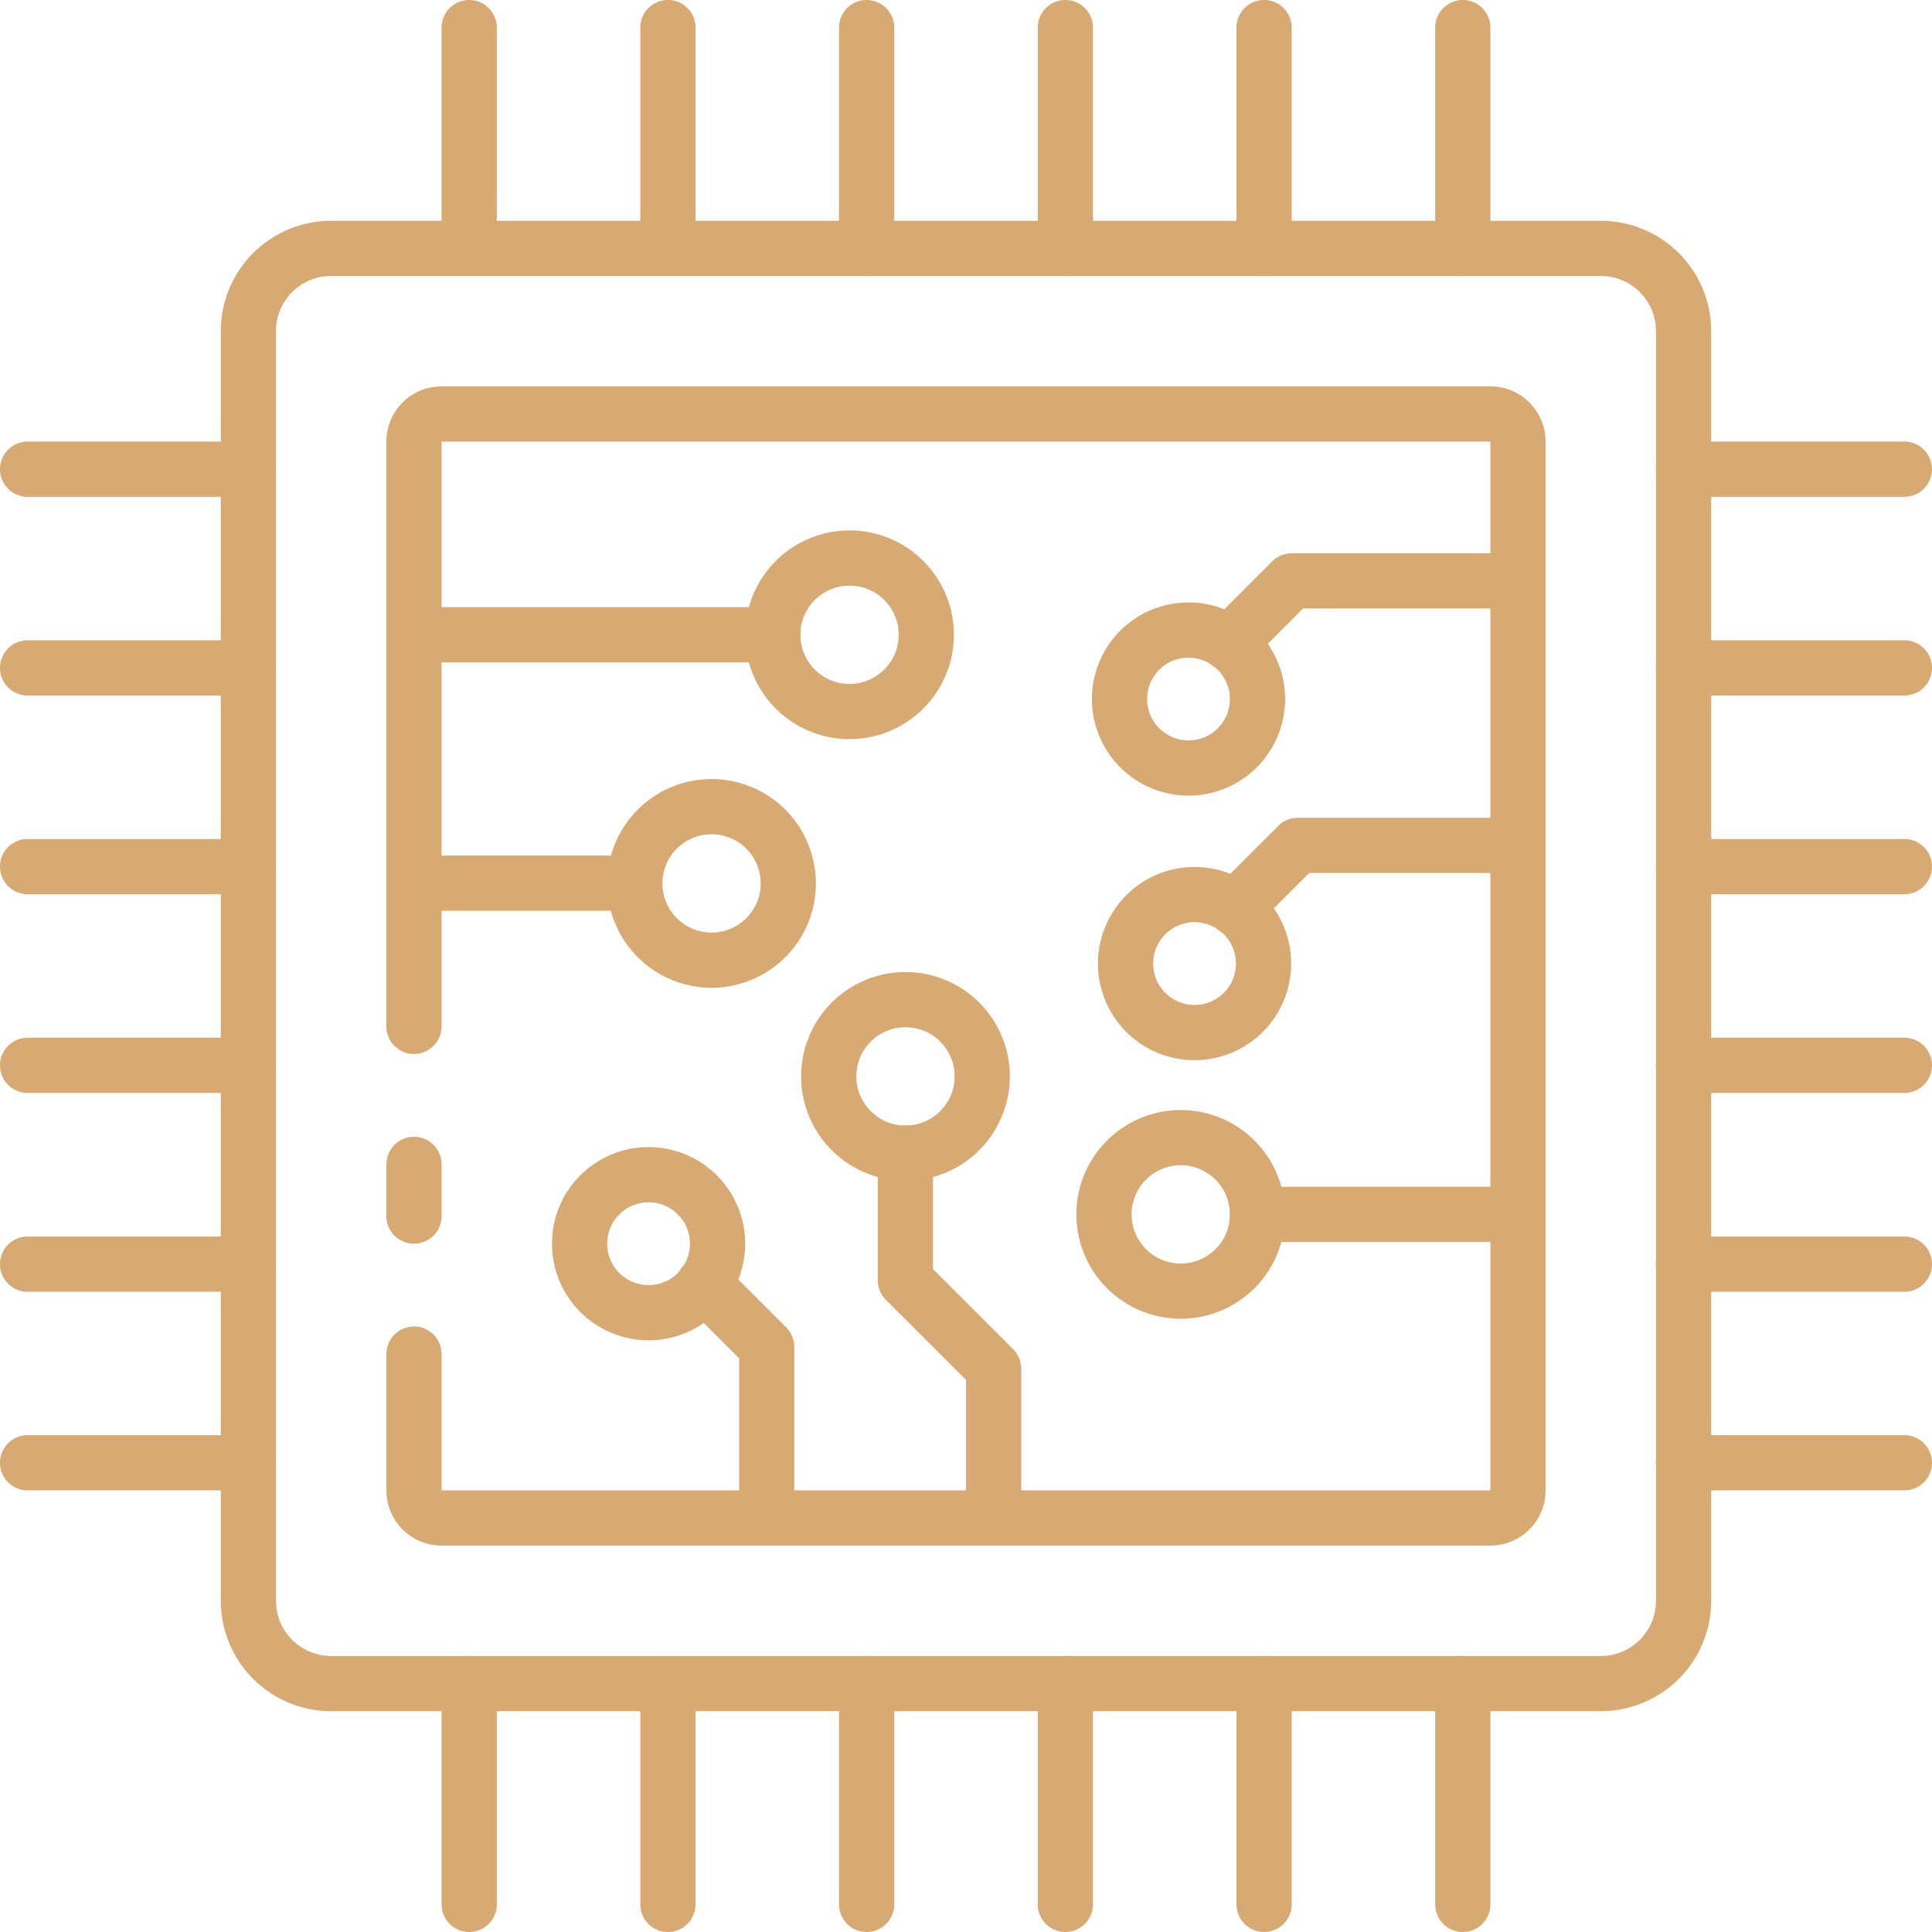 <?xml version="1.0" encoding="UTF-8"?>
<svg xmlns="http://www.w3.org/2000/svg" xmlns:xlink="http://www.w3.org/1999/xlink" viewBox="0 0 71 71">
  <defs>
    <clipPath id="clip-path">
      <rect id="Rechteck_598" data-name="Rechteck 598" width="71" height="71" transform="translate(2523 1980)" fill="#dfa86a" stroke="#707070" stroke-width="1"></rect>
    </clipPath>
  </defs>
  <g id="Gruppe_maskieren_45" data-name="Gruppe maskieren 45" transform="translate(-2523 -1980)" clip-path="url(#clip-path)">
    <g id="cpu" transform="translate(2520.971 1977.971)">
      <g id="Gruppe_9047" data-name="Gruppe 9047">
        <path id="Pfad_5374" data-name="Pfad 5374" d="M60.857,64.914H14.2a4.057,4.057,0,0,1-4.057-4.057V14.2A4.057,4.057,0,0,1,14.2,10.143H60.857A4.057,4.057,0,0,1,64.914,14.2V60.857A4.057,4.057,0,0,1,60.857,64.914ZM14.2,12.171A2.029,2.029,0,0,0,12.171,14.2V60.857A2.029,2.029,0,0,0,14.2,62.886H60.857a2.029,2.029,0,0,0,2.029-2.029V14.2a2.029,2.029,0,0,0-2.029-2.029Z" fill="#d7a973"></path>
        <path id="Pfad_5375" data-name="Pfad 5375" d="M17.243,47.734a1.014,1.014,0,0,1-1.014-1.014v-1.9a1.014,1.014,0,0,1,2.029,0v1.9A1.014,1.014,0,0,1,17.243,47.734Z" fill="#d7a973"></path>
        <path id="Pfad_5376" data-name="Pfad 5376" d="M56.8,58.829H18.257A2.029,2.029,0,0,1,16.229,56.8V51.791a1.014,1.014,0,1,1,2.029,0V56.8H56.8V18.257H18.257V39.748a1.014,1.014,0,0,1-2.029,0V18.257a2.029,2.029,0,0,1,2.029-2.029H56.8a2.029,2.029,0,0,1,2.029,2.029V56.8A2.029,2.029,0,0,1,56.8,58.829Z" fill="#d7a973"></path>
        <path id="Pfad_5377" data-name="Pfad 5377" d="M55.786,12.171a1.014,1.014,0,0,1-1.014-1.014V3.043a1.014,1.014,0,0,1,2.029,0v8.114A1.014,1.014,0,0,1,55.786,12.171Z" fill="#d7a973"></path>
        <path id="Pfad_5378" data-name="Pfad 5378" d="M48.483,12.171a1.014,1.014,0,0,1-1.014-1.014V3.043a1.014,1.014,0,1,1,2.029,0v8.114A1.014,1.014,0,0,1,48.483,12.171Z" fill="#d7a973"></path>
        <path id="Pfad_5379" data-name="Pfad 5379" d="M41.18,12.171a1.014,1.014,0,0,1-1.014-1.014V3.043a1.014,1.014,0,0,1,2.029,0v8.114A1.014,1.014,0,0,1,41.18,12.171Z" fill="#d7a973"></path>
        <path id="Pfad_5380" data-name="Pfad 5380" d="M33.877,12.171a1.014,1.014,0,0,1-1.014-1.014V3.043a1.014,1.014,0,0,1,2.029,0v8.114A1.014,1.014,0,0,1,33.877,12.171Z" fill="#d7a973"></path>
        <path id="Pfad_5381" data-name="Pfad 5381" d="M26.574,12.171a1.014,1.014,0,0,1-1.014-1.014V3.043a1.014,1.014,0,0,1,2.029,0v8.114A1.014,1.014,0,0,1,26.574,12.171Z" fill="#d7a973"></path>
        <path id="Pfad_5382" data-name="Pfad 5382" d="M19.271,12.171a1.014,1.014,0,0,1-1.014-1.014V3.043a1.014,1.014,0,1,1,2.029,0v8.114A1.014,1.014,0,0,1,19.271,12.171Z" fill="#d7a973"></path>
        <path id="Pfad_5383" data-name="Pfad 5383" d="M55.786,73.029a1.014,1.014,0,0,1-1.014-1.014V63.9a1.014,1.014,0,0,1,2.029,0v8.114A1.014,1.014,0,0,1,55.786,73.029Z" fill="#d7a973"></path>
        <path id="Pfad_5384" data-name="Pfad 5384" d="M48.483,73.029a1.014,1.014,0,0,1-1.014-1.014V63.9a1.014,1.014,0,1,1,2.029,0v8.114A1.014,1.014,0,0,1,48.483,73.029Z" fill="#d7a973"></path>
        <path id="Pfad_5385" data-name="Pfad 5385" d="M41.18,73.029a1.014,1.014,0,0,1-1.014-1.014V63.9a1.014,1.014,0,0,1,2.029,0v8.114A1.014,1.014,0,0,1,41.18,73.029Z" fill="#d7a973"></path>
        <path id="Pfad_5386" data-name="Pfad 5386" d="M33.877,73.029a1.014,1.014,0,0,1-1.014-1.014V63.9a1.014,1.014,0,1,1,2.029,0v8.114A1.014,1.014,0,0,1,33.877,73.029Z" fill="#d7a973"></path>
        <path id="Pfad_5387" data-name="Pfad 5387" d="M26.574,73.029a1.014,1.014,0,0,1-1.014-1.014V63.9a1.014,1.014,0,0,1,2.029,0v8.114A1.014,1.014,0,0,1,26.574,73.029Z" fill="#d7a973"></path>
        <path id="Pfad_5388" data-name="Pfad 5388" d="M19.271,73.029a1.014,1.014,0,0,1-1.014-1.014V63.9a1.014,1.014,0,1,1,2.029,0v8.114A1.014,1.014,0,0,1,19.271,73.029Z" fill="#d7a973"></path>
        <path id="Pfad_5389" data-name="Pfad 5389" d="M72.014,56.8H63.9a1.014,1.014,0,1,1,0-2.029h8.114a1.014,1.014,0,1,1,0,2.029Z" fill="#d7a973"></path>
        <path id="Pfad_5390" data-name="Pfad 5390" d="M72.014,49.5H63.9a1.014,1.014,0,1,1,0-2.029h8.114a1.014,1.014,0,1,1,0,2.029Z" fill="#d7a973"></path>
        <path id="Pfad_5391" data-name="Pfad 5391" d="M72.014,42.194H63.9a1.014,1.014,0,0,1,0-2.029h8.114a1.014,1.014,0,1,1,0,2.029Z" fill="#d7a973"></path>
        <path id="Pfad_5392" data-name="Pfad 5392" d="M72.014,34.891H63.9a1.014,1.014,0,1,1,0-2.029h8.114a1.014,1.014,0,1,1,0,2.029Z" fill="#d7a973"></path>
        <path id="Pfad_5393" data-name="Pfad 5393" d="M72.014,27.589H63.9a1.014,1.014,0,1,1,0-2.029h8.114a1.014,1.014,0,1,1,0,2.029Z" fill="#d7a973"></path>
        <path id="Pfad_5394" data-name="Pfad 5394" d="M72.014,20.286H63.9a1.014,1.014,0,1,1,0-2.029h8.114a1.014,1.014,0,1,1,0,2.029Z" fill="#d7a973"></path>
        <path id="Pfad_5395" data-name="Pfad 5395" d="M11.157,56.8H3.043a1.014,1.014,0,0,1,0-2.029h8.114a1.014,1.014,0,1,1,0,2.029Z" fill="#d7a973"></path>
        <path id="Pfad_5396" data-name="Pfad 5396" d="M11.157,49.5H3.043a1.014,1.014,0,1,1,0-2.029h8.114a1.014,1.014,0,1,1,0,2.029Z" fill="#d7a973"></path>
        <path id="Pfad_5397" data-name="Pfad 5397" d="M11.157,42.194H3.043a1.014,1.014,0,0,1,0-2.029h8.114a1.014,1.014,0,1,1,0,2.029Z" fill="#d7a973"></path>
        <path id="Pfad_5398" data-name="Pfad 5398" d="M11.157,34.891H3.043a1.014,1.014,0,0,1,0-2.029h8.114a1.014,1.014,0,0,1,0,2.029Z" fill="#d7a973"></path>
        <path id="Pfad_5399" data-name="Pfad 5399" d="M11.157,27.589H3.043a1.014,1.014,0,0,1,0-2.029h8.114a1.014,1.014,0,0,1,0,2.029Z" fill="#d7a973"></path>
        <path id="Pfad_5400" data-name="Pfad 5400" d="M11.157,20.286H3.043a1.014,1.014,0,1,1,0-2.029h8.114a1.014,1.014,0,1,1,0,2.029Z" fill="#d7a973"></path>
        <path id="Pfad_5401" data-name="Pfad 5401" d="M30.429,26.371H17.243a1.014,1.014,0,1,1,0-2.029H30.429a1.014,1.014,0,1,1,0,2.029Z" fill="#d7a973"></path>
        <path id="Pfad_5402" data-name="Pfad 5402" d="M33.249,29.192a3.835,3.835,0,1,1,3.835-3.835,3.835,3.835,0,0,1-3.835,3.835Zm0-5.641a1.806,1.806,0,1,0,1.806,1.806,1.806,1.806,0,0,0-1.806-1.806Z" fill="#d7a973"></path>
        <path id="Pfad_5403" data-name="Pfad 5403" d="M57.814,47.671H48.239a1.014,1.014,0,0,1,0-2.029h9.575a1.014,1.014,0,0,1,0,2.029Z" fill="#d7a973"></path>
        <path id="Pfad_5404" data-name="Pfad 5404" d="M45.421,50.492a3.835,3.835,0,1,1,3.835-3.835A3.835,3.835,0,0,1,45.421,50.492Zm0-5.641a1.806,1.806,0,1,0,1.806,1.806,1.806,1.806,0,0,0-1.806-1.806Z" fill="#d7a973"></path>
        <path id="Pfad_5405" data-name="Pfad 5405" d="M28.178,38.329a3.835,3.835,0,1,1,3.835-3.835,3.835,3.835,0,0,1-3.835,3.835Zm0-5.641a1.806,1.806,0,1,0,1.806,1.806,1.806,1.806,0,0,0-1.806-1.806Z" fill="#d7a973"></path>
        <path id="Pfad_5406" data-name="Pfad 5406" d="M25.357,35.5H17.243a1.014,1.014,0,1,1,0-2.029h8.114a1.014,1.014,0,0,1,0,2.029Z" fill="#d7a973"></path>
        <path id="Pfad_5407" data-name="Pfad 5407" d="M25.864,51.284a3.55,3.55,0,1,1,3.55-3.55A3.55,3.55,0,0,1,25.864,51.284Zm0-5.071a1.521,1.521,0,1,0,1.521,1.521,1.521,1.521,0,0,0-1.521-1.521Z" fill="#d7a973"></path>
        <path id="Pfad_5408" data-name="Pfad 5408" d="M30.205,58.829a1.014,1.014,0,0,1-1.014-1.014V51.946L27.183,49.94a1.014,1.014,0,1,1,1.434-1.434l2.3,2.3a1.014,1.014,0,0,1,.3.717v6.289a1.014,1.014,0,0,1-1.011,1.014Z" fill="#d7a973"></path>
        <path id="Pfad_5409" data-name="Pfad 5409" d="M45.706,31.268a3.55,3.55,0,1,1,3.55-3.55A3.55,3.55,0,0,1,45.706,31.268Zm0-5.071a1.521,1.521,0,1,0,1.521,1.521A1.521,1.521,0,0,0,45.706,26.2Z" fill="#d7a973"></path>
        <path id="Pfad_5410" data-name="Pfad 5410" d="M47.195,26.693a1.014,1.014,0,0,1-.717-1.731l2.3-2.3a1.014,1.014,0,0,1,.717-.3h8.317a1.014,1.014,0,1,1,0,2.029h-7.9L47.912,26.4a1.007,1.007,0,0,1-.717.3Z" fill="#d7a973"></path>
        <path id="Pfad_5411" data-name="Pfad 5411" d="M45.928,40.99a3.55,3.55,0,1,1,3.55-3.55,3.55,3.55,0,0,1-3.55,3.55Zm0-5.071a1.521,1.521,0,1,0,1.521,1.521A1.521,1.521,0,0,0,45.928,35.919Z" fill="#d7a973"></path>
        <path id="Pfad_5412" data-name="Pfad 5412" d="M47.418,36.413a1.014,1.014,0,0,1-.717-1.731l2.3-2.3a1.014,1.014,0,0,1,.717-.3h8.094a1.014,1.014,0,0,1,0,2.029H50.14l-2.005,2.005a1.014,1.014,0,0,1-.717.3Z" fill="#d7a973"></path>
        <path id="Pfad_5413" data-name="Pfad 5413" d="M35.305,45.421a3.835,3.835,0,1,1,3.835-3.835,3.835,3.835,0,0,1-3.835,3.835Zm0-5.641a1.806,1.806,0,1,0,1.806,1.806,1.806,1.806,0,0,0-1.806-1.806Z" fill="#d7a973"></path>
        <path id="Pfad_5414" data-name="Pfad 5414" d="M38.543,58.829a1.014,1.014,0,0,1-1.014-1.014V52.737L34.587,49.8a1.014,1.014,0,0,1-.3-.717V44.405a1.014,1.014,0,0,1,2.029,0v4.26l2.941,2.941a1.014,1.014,0,0,1,.3.71v5.5A1.014,1.014,0,0,1,38.543,58.829Z" fill="#d7a973"></path>
      </g>
    </g>
  </g>
</svg>
